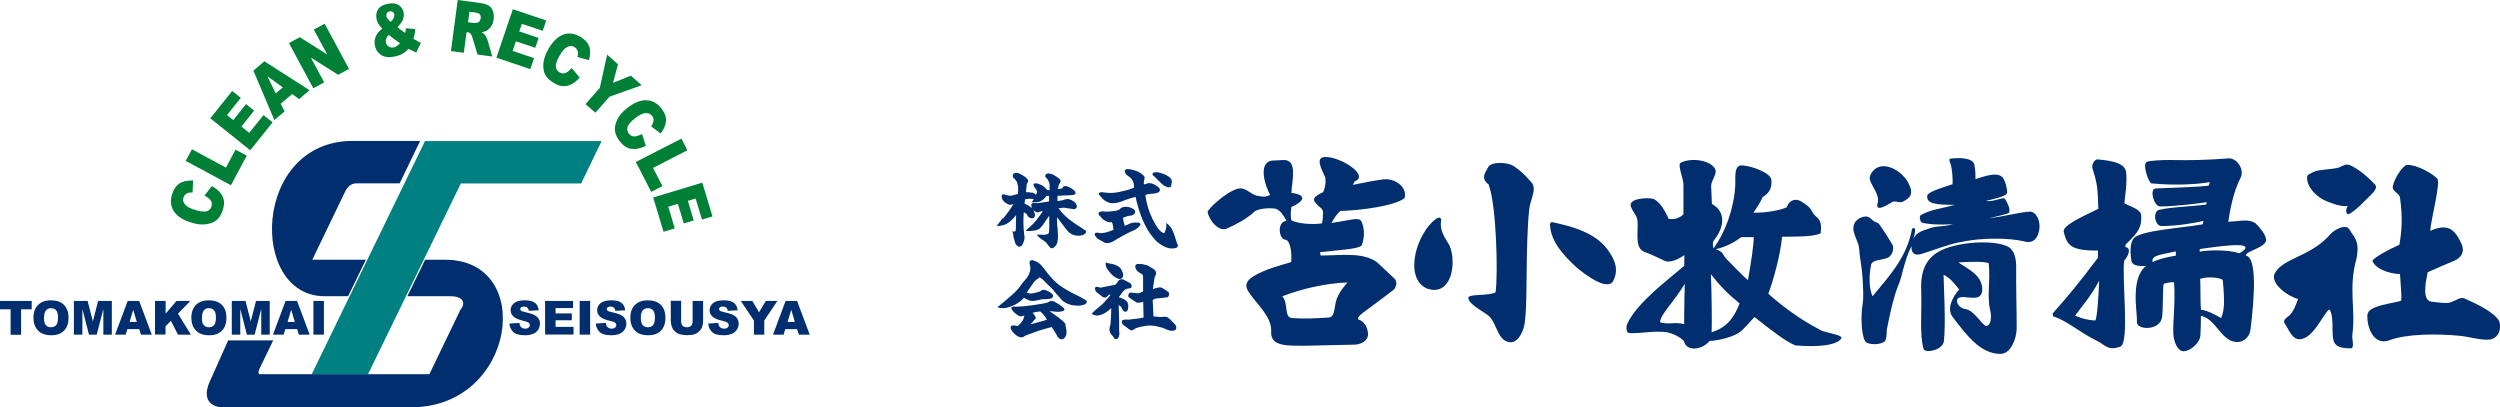 <?xml version="1.0" encoding="UTF-8"?><svg id="_レイヤー_2" xmlns="http://www.w3.org/2000/svg" viewBox="0 0 200.29 32.63"><defs><style>.cls-1{fill:#002e6f;}.cls-1,.cls-2,.cls-3{stroke-width:0px;}.cls-2{fill:#008036;}.cls-3{fill:teal;}</style></defs><g id="_レイヤー_1-2"><path class="cls-1" d="m89.76,21.49c-.1-.12-.18-.16-.32-.23-.12-.06-.19-.07-.32-.11-.11-.03-.18-.02-.29-.05-.09-.02-.14-.04-.23-.08-.03.15-.02.23.03.37.03.11.08.15.14.24.08.11.11.16.21.26.13.13.18.22.35.31.17.09.28.19.47.14.11-.04.14-.11.17-.21.03-.08.02-.13,0-.21-.02-.09-.04-.13-.08-.21-.04-.09-.05-.14-.12-.21Zm3.9,4.04c-.07-.08-.12-.12-.23-.15-.07-.02-.11,0-.18,0-.09,0-.14.02-.23.02s-.14-.02-.23-.02c-.15-.01-.22-.02-.38-.03l-.06-1.31c.11-.08.18-.12.32-.13l.79-.08c.12,0,.18-.1.2-.21.02-.11-.01-.2-.11-.27l-.32-.21c-.08-.06-.13-.09-.23-.11-.11-.02-.17,0-.29.03-.14.03-.22.05-.35.11l.14-.92c.03-.16.14-.23.12-.39-.02-.13-.05-.21-.18-.29l-.37-.23c-.12-.08-.2-.1-.35-.13-.2-.05-.3-.08-.5-.06-.1.01-.18,0-.23.08-.08.11-.03.22.03.34.06.13.12.17.24.26.09.08.19.07.26.16.06.09.06.15.06.26v1.1l-.23.11c-.21.09-.35,0-.58,0-.11,0-.17-.04-.26,0-.05.02-.07.05-.09.11-.03.1-.06.2.03.26l.58.39c.06.04.11.03.18.03.15,0,.24-.02.38-.08l.03,1.26c-.08.03-.12.04-.2.05-.25.05-.37.05-.61.08-.16.02-.24.04-.41.05-.13,0-.19-.02-.32,0-.06,0-.1.01-.15.05-.03.02-.05.04-.05.07-.01.14.03.23.14.32l.5.37s.06.05.12.05c.17,0,.22-.12.37-.18.19-.07.29-.09.49-.13.28-.05.42-.09.7-.08.38.01.57.09.93.18.29.08.4.22.7.24.14,0,.24,0,.35-.08.05-.05.06-.09.06-.16,0-.13-.03-.2-.12-.29l-.44-.45Zm-3.58-.58s.05.03.09.03c.07-.01.11-.05.15-.1.05-.07.05-.13.06-.21.02-.12.03-.18,0-.29-.02-.1-.04-.16-.12-.24-.12-.13-.21-.16-.37-.24-.1-.05-.15-.06-.26-.08l.23-.32c.08-.11.12-.17.23-.26.07-.06.12-.08.2-.11.11-.04.2,0,.29-.05.06-.04.08-.07.08-.13,0-.12-.02-.22-.14-.28l-.49-.26c-.15-.08-.34-.04-.44.1l-.14.21c-.07.11-.18.11-.32.14l-.78.15c-.08.02-.12.04-.2.03-.09,0-.12-.05-.21-.05-.07,0-.13-.02-.17.02-.07.06-.05.13-.03.21.03.1.06.15.14.21l.41.32c.09.07.17.1.29.08.09-.01.11-.08.18-.13.04-.03.04-.06.09-.08.04-.02.07-.02.12,0v.02c-.06.06-.09.1-.14.16-.18.2-.25.31-.44.5-.23.23-.38.31-.61.52-.14.12-.2.19-.32.32.12.08.2.11.35.13.13.02.2,0,.32-.03.25-.07.37-.14.58-.29.13-.09.19-.14.29-.26.03.07.03.11.03.19l-.06,1.1c0,.07-.05.11-.06.19-.02.15-.04.24,0,.39.02.08.05.12.09.19.06.09.11.12.18.21.05.06.04.12.11.16.06.04.1.07.17.05.14-.04.16-.16.2-.29.05-.16,0-.25,0-.42,0-.28,0-.42,0-.71,0-.41-.02-.61-.03-1.02,0-.12,0-.17,0-.29l.09.06c.14.08.13.19.23.32.06.07.07.11.15.15Zm-3.2-.97c-.15-.08-.23-.13-.38-.21-.38-.2-.59-.28-.96-.5-.3-.18-.46-.26-.73-.47-.39-.32-.55-.51-.87-.89-.05-.06-.07-.1-.12-.16-.05-.07-.08-.11-.14-.18-.05-.07-.08-.11-.14-.18-.12-.13-.17-.21-.32-.31-.1-.07-.15-.11-.26-.15-.03-.02-.05-.02-.09-.03-.11-.03-.16-.09-.26-.05-.07.02-.09.07-.12.13-.04.11.02.17.03.29.01.1.04.15.03.26-.02.23-.07.35-.17.55-.12.23-.24.32-.41.53-.2.25-.27.39-.49.63-.34.36-.55.51-.93.84-.25.21-.38.32-.64.53.17.07.28.08.47.08.26,0,.39-.07.64-.15.22-.08.33-.14.52-.26.22-.15.32-.23.5-.42.05.03.08.05.14.08.16.07.23.13.41.16.1.02.16.01.26,0,.23-.02.33-.07.55-.11.27-.04.41,0,.67-.05.1-.02.16-.02.23-.08.05-.04.05-.08.06-.13,0-.03.01-.05,0-.08-.04-.09-.09-.12-.18-.19-.18-.13-.29-.18-.52-.24-.04,0-.07,0-.12,0-.11.03-.14.09-.23.13-.1.04-.16.05-.26.08-.22.05-.33.1-.55.08-.1-.01-.15-.03-.23-.08.1-.16.15-.24.26-.39.19-.26.25-.41.49-.63.06-.05.11-.05.18-.11.03-.03.04-.04.06-.08.09.03.13.05.2.11.16.11.21.2.35.34.17.17.27.24.44.42.21.22.28.36.5.58.23.24.3.42.61.58.35.19.58.22.99.24.15,0,.23-.01.38-.05.11-.03.18-.03.26-.11.06-.05.08-.09.08-.16,0-.03,0-.05-.03-.08-.04-.05-.08-.05-.14-.08Zm-1.51,2c-.02-.05-.05-.08-.09-.13-.1-.12-.17-.16-.29-.26-.14-.12-.22-.18-.38-.29-.2-.15-.31-.23-.52-.37h.06c.12,0,.17.02.29.03.22.01.34.05.55,0,.13-.03.22-.03.29-.13.01-.02,0-.03,0-.05-.06-.15-.16-.19-.29-.29-.14-.11-.22-.15-.38-.24-.08-.05-.11-.08-.2-.11-.08-.02-.12-.03-.21-.02-.14.01-.19.09-.32.13-.21.06-.33.07-.55.11-.53.09-.8.13-1.34.18-.23.02-.35.02-.58.03-.11,0-.16-.03-.26,0-.06.01-.1.03-.12.08-.03.07.02.12.06.18.12.19.23.26.41.4.03.03.05.04.09.06.05.02.08.04.14.05.02,0,.03,0,.06,0,.06,0,.09-.02.15-.03.04,0,.06-.02.11-.02.01.04.01.06,0,.1-.07.26-.17.37-.35.58-.06.07-.1.11-.18.16-.1-.04-.15-.05-.26-.05-.09,0-.16-.02-.23.03-.04.02-.05.06-.06.11-.01.06,0,.1.03.16.12.23.22.33.44.5.09.07.14.1.26.13.09.02.14.02.24,0,.1-.03.13-.08.23-.13.17-.08.26-.09.44-.16.23-.08.35-.14.58-.21.43-.14.64-.2,1.07-.31.13.2.19.3.32.5.1.16.11.27.26.4.07.05.11.07.2.08.06,0,.09,0,.14-.03.09-.05.13-.09.18-.18.07-.13.08-.2.08-.34.01-.19-.03-.28-.06-.47-.01-.05,0-.08-.03-.13Zm-2.21-.16c-.2.05-.29.1-.5.13-.05,0-.07,0-.12,0,.04-.01.06-.02.09-.05.1-.08.12-.14.2-.23.06-.07.13-.09.15-.19.01-.09-.04-.13-.09-.21-.06-.1-.09-.14-.17-.21.09-.02.14-.04.23-.05.11-.02.16-.04.26-.05.06,0,.08,0,.14,0,.23.2.39.4.52.66-.29.09-.43.13-.72.21Z"/><path class="cls-1" d="m80.33,17.48c-.19.24-.28.36-.47.61.1.02.16.02.27,0,.19-.03.29-.05.46-.13.14-.07.2-.11.32-.21.22-.19.33-.3.5-.52l-.03,1.21c0,.06-.05.1-.12.11-.08.01-.15,0-.2-.08.05.07.06.11.09.19.04.13.03.21.05.34.03.13.05.19.09.31.05.13.04.22.14.32.08.08.14.15.26.13.16-.02.2-.13.27-.26.13-.27.15-.44.09-.73-.07-.62-.08-1.14-.03-1.76l.15.08c.12.06.1.17.2.26.06.05.09.08.17.11.08.02.13.05.21.02.08-.02.11-.06.14-.13.05-.1.02-.16,0-.26-.02-.11-.05-.17-.12-.26.04.03.07.05.12.08.09.05.13.1.23.11.11,0,.15-.06.26-.08.07-.01.1-.02.17-.03-.13.2-.2.3-.35.5-.14.19-.21.29-.38.47-.24.25-.37.37-.64.58.02.01.03.02.06.03.17.04.26.02.44,0,.2-.02.32-.01.5-.11.14-.07.18-.15.29-.26.15-.17.19-.27.32-.45.11-.15.16-.23.27-.39v.58c0,.31.02.46-.03.77,0,.03,0,.05-.03.07-.03.03-.05.04-.09.05-.05.03-.08.05-.14.05-.14.03-.21,0-.35,0h-.35c.04.07.06.1.12.16.1.1.17.14.29.23.14.11.23.14.35.26.08.09.1.15.18.24.03.04.05.06.08.1.06.05.09.1.17.1.1,0,.14-.05.21-.1.09-.07.13-.11.18-.21.07-.14.07-.22.09-.37.06-.63-.05-.94-.06-1.57,0-.1,0-.14,0-.24l.64.84c.16.21.24.33.47.48.14.09.23.12.41.15.15.03.23.02.38,0,.12-.02.19-.03.29-.1.08-.06.15-.11.14-.21-.01-.1-.1-.12-.18-.18-.13-.1-.21-.14-.35-.23-.22-.15-.34-.21-.55-.37-.26-.19-.39-.28-.61-.5-.23-.22-.33-.35-.52-.6l.32-.03c.15-.02.23,0,.38.03.18.02.27.04.44.07.08.02.13.01.2-.02.06-.03.1-.06.12-.13.03-.13-.01-.2-.09-.32-.08-.12-.16-.16-.3-.23-.07-.05-.12-.06-.2-.08-.07-.02-.11-.03-.18-.02-.1,0-.14.03-.23.05-.08.02-.12.03-.2.06l-.34.05s0-.02,0-.03v-.39c.17,0,.26-.01.44-.03.33-.02.51.01.84-.05.04,0,.06,0,.09-.03.03-.02.04-.02.06-.05.02-.05.02-.08,0-.13-.02-.06-.04-.08-.08-.13-.07-.07-.12-.1-.2-.15-.09-.06-.13-.09-.23-.13-.11-.05-.17-.08-.29-.08-.05,0-.07,0-.12.02-.1.05-.09.17-.2.18l-.29.03v-.05l.03-.06c.05-.09.02-.15.06-.23.04-.11.13-.15.14-.26,0-.08-.01-.12-.06-.18-.05-.06-.1-.08-.17-.13-.09-.07-.13-.11-.24-.16-.11-.07-.17-.11-.29-.13-.15-.04-.25-.08-.38,0-.07.04-.09.1-.09.18.02.13.14.15.2.26.03.05.04.08.06.13.05.13.09.18.09.31v.42l-.21-.03c-.17-.23-.38-.38-.66-.47-.08-.04-.14-.06-.24-.05-.07,0-.14,0-.17.05-.04.06,0,.12.03.19.03.08.07.11.12.18.05.07.09.1.11.18.02.06.02.1,0,.16-.02.07-.04.1-.09.16-.06-.08-.1-.12-.2-.16-.07-.03-.11-.01-.18-.02-.08-.01-.12-.02-.2-.03-.08,0-.12,0-.2,0,0-.14.01-.21.03-.34.01-.11,0-.17.03-.29.03-.12.12-.17.11-.29,0-.07-.04-.1-.09-.16-.12-.14-.21-.2-.38-.29-.17-.1-.26-.16-.46-.18-.07,0-.11,0-.18.03-.04.02-.06.04-.09.08-.03.06-.04.09-.03.16,0,.06.02.09.06.13.03.04.06.04.08.08.07.07.1.1.15.18.05.08.06.12.08.21.04.13.05.2.06.34,0,.19,0,.29-.03.48l-.47.13c-.09.03-.14.01-.24,0-.07,0-.1-.02-.17-.03-.14-.02-.23-.12-.35-.05-.06.03-.06.09-.06.16,0,.14.04.2.12.32.1.13.18.18.32.26.08.04.12.07.21.08.07,0,.11-.02.17-.03l.12-.03c-.14.24-.22.35-.38.58-.17.25-.28.36-.46.6Zm1.77-1.5c.25-.07.47-.07.72-.03l-.03.06-.09.13-.08.05.15.02s.05,0,.09,0c.17-.01.26,0,.41-.05.2-.08.29-.15.43-.29.06-.06.09-.1.12-.18h.23v.45l-.87.13c-.21.03-.37-.07-.52.05-.04.03-.03.06-.03.1,0,.03,0,.05,0,.08,0,.07.02.11.06.18-.07-.06-.1-.08-.18-.13-.12-.08-.18-.13-.32-.19l-.12-.05c.04-.12.05-.22.04-.34Zm6.14,3.31c.14.08.21.15.38.18.11.02.18,0,.29-.02.31-.09.42-.22.7-.37.27-.14.4-.22.67-.37.4-.22.69-.24.99-.57.06-.07.13-.13.09-.21-.08-.14-.26-.09-.44-.1-.13,0-.2.01-.32.05-.12.04-.17.08-.29.13-.08.03-.12.05-.2.08-.08-.23-.12-.42-.14-.65.06-.02.09-.03.14-.05.09-.03.14-.05.23-.08.18-.05.31,0,.46-.11.08-.05.12-.1.14-.19.01-.06,0-.1-.03-.16-.07-.1-.14-.13-.26-.18-.18-.08-.29-.11-.5-.1-.14,0-.23.03-.35.1-.05.03-.04.07-.09.1-.23.14-.4.12-.67.16-.2.03-.3.02-.5.02-.14,0-.22-.04-.35,0-.09.03-.16.05-.18.13-.03.12.07.17.15.26.12.16.2.24.38.34.14.08.22.12.38.13.06,0,.1,0,.14-.03.03.04.04.06.06.11.04.11.04.17.06.29.01.08.02.12.03.21-.05.04-.08.06-.15.08-.32.13-.5.18-.84.21-.16.01-.25-.07-.41-.03-.04.01-.07.02-.09.05-.05.14.05.23.14.34.11.13.2.15.35.24Zm4.3-5.1c.11.14.19.19.32.32.18.16.24.29.46.39.16.07.28.16.44.08.09-.04.07-.12.09-.21.03-.14.05-.22,0-.37-.05-.13-.12-.17-.23-.26-.08-.06-.14-.08-.23-.13-.17-.08-.26-.11-.44-.16-.12-.03-.19-.07-.32-.05-.13.01-.25,0-.29.11-.05.13.11.18.21.29Zm1.83,5.49c0-.1-.06-.14-.09-.24-.14-.4-.17-.61-.35-1-.06-.12-.09-.18-.18-.29-.11-.13-.18-.19-.32-.29.03.27.01.42-.09.68-.02.06-.03.11-.09.14-.03.01-.05-.01-.09-.03-.12-.06-.17-.11-.26-.21-.17-.18-.23-.29-.35-.5-.19-.32-.27-.5-.41-.84-.13-.33-.18-.5-.26-.84-.06-.25-.08-.38-.12-.63.09-.04.14-.05.23-.08.28-.06.46,0,.72-.1.1-.04.16-.07.2-.16.03-.06.03-.1,0-.15-.04-.11-.1-.14-.2-.21-.22-.15-.36-.25-.64-.26-.12,0-.18.05-.29.08-.06.01-.09.02-.14.02,0-.07,0-.11,0-.18.01-.13.05-.19.06-.32,0-.03,0-.05,0-.08-.04-.1-.09-.14-.18-.21-.13-.12-.21-.16-.38-.24-.2-.09-.31-.11-.52-.16-.09-.02-.14-.03-.23-.03-.1,0-.18-.01-.23.05-.07.09-.04.16,0,.27.04.1.1.13.18.2.1.09.18.11.26.21.11.13.16.21.21.37.05.15.05.23.03.39-.27.12-.41.16-.7.23-.43.11-.65.16-1.1.19-.2.01-.3-.02-.5-.03-.17,0-.28-.08-.44,0-.04.01-.06.04-.06.08,0,.09.05.14.12.21.21.24.33.38.64.5.18.07.3.07.5.05.51-.05.73-.23,1.22-.37.19-.05.28-.08.46-.13.05.26.08.38.15.63.09.33.14.49.26.82.13.35.2.53.38.87.17.33.26.49.5.79.22.28.33.44.64.65.29.2.46.29.81.37.05,0,.07,0,.12,0,.07,0,.1.01.17,0,.14-.02.23-.02.32-.11.04-.04.03-.08.03-.13Z"/><path class="cls-1" d="m112.53,15.87c.23-.88-.71-1.48-1.41-1.51-.47-.02-1.93.29-2.73.45l.14-.28c1.2-.47-1.02-1.87-2.16-1.94-1.16-.15-.46,1.01-.19,1.63.04.4.02.61-.1.99-.02.08-.04.12-.09.18-.09.09-.19.08-.29.15-.19.15-.39.2-.42.43-.02.18.12.25.23.4.16.22.36.25.46.5.05.12.02.19.02.32,0,.29-.02.43-.08.71-.82.11-1.91.02-2.43-.24-.1-.08-.08-.69-.02-1.08.29-.11.9-.44.87-.73-.03-.25-.54-.36-.87-.4.04-.94.52-2.64-.6-2.63l-.98.05c-1.14.21-.48,2.11-.13,2.73-.2.16-.54.2-1.02.09-.56-.12-.95-.75-1.6-.56-.98.29-2.43,1.68-2.38,1.87.16.73.92,1.59,1.54,1.31.79-.35,1.6-.78,2.22-1.36.33-.28,1.56-.34,1.83-.17.34.21.55.58.73.92-.79.03-.64,1.54-.04,1.51.39.16.48,1.21.41,1.79-.82.25-2.12.57-3.03,1.14-.62.39-.69.77-.38,1.24.68,1.03,1.89,2,1.81,3.21-.07,1.24,1.51,1.09,2.69,1.11l4.05-.09c.5-.04,1.02-.32,1.02-.83,0-.45-.27-1.02-.71-1.16-.39-.12.46-.67.79-.92.78-.58,1.17-.87,1.94-1.46.25-.18.34-.69.12-.9l-1.42-1.33c-1.18-.85-2.93-.53-4.52-.54l-.04-.27c1.56-.17,3.17-.25,3.34-.56.22-.59.24-1.32-.02-1.88-.18-.39-.71-.16-2.4.11.18-.38.39-.67.7-.97,1.64-.04,4.36-.4,5.15-1.03Zm-4.58,6.77c-.52.6-.65.82-.85,1.29-.22.5-.09,1.48-.66,1.51-.98.06-1.93.12-2.94.04-.65-.06-.25-1.16-.77-1.74,1.55-.62,3.62-1.06,5.21-1.11Z"/><path class="cls-1" d="m145.78,26.4c-1.5-.76-3.08-1.93-4.11-2.87.41-1.08.98-3.15,1.1-4.56,1.32-.03,2.38.02,3.09-.27.18-1.31-.39-1.18-.65-1.7-.22-.45-.53-.62-.87-.84-.4-.26-.92-.24-1.2.45-.58.26-1.73.45-2.66.43.2-.33.53-.75.73-1.25.66-.39.73-.84.71-1.35-.02-.56-1.44-1.11-2.32-1.19-.74-.08-.54,1.07-.58,1.65-.11,1.85-.81,3.72-1.73,5-.07-.17-.11-.47.02-.64.86-1.08.97-2.3-.16-2.92-.02-.56-.04-.84-.06-1.4-.02-.5.56-1.04.29-1.46-.46-.68-1.9-.85-2.72-.45-.31.15.21,1.2.21,1.8v2.34c-.32.31-.72.43-1.18.37-.23-.5-.63-1.33-1.23-1.61-.57-.13-1.98-.01-1.81.58.11.41.5.74.54,1.16.08.85-.27,2.21.56,2.51.55.2,1.22.53,1.6.71.47.23,1.26-.21,1.6-.45l-.02.86c-1.27,1.1-3.79,2.94-4.57,4.66-.1.23-.08.72.18.73.98.03,1.87-.19,2.9-.09.66.11,1.2.44,1.48.73.13.78,1.33.81,2.06-.02.49,0,1.6-.22,2.28-.62.44-.26.93-.92,1.3-1.29,1.65,1.29,2.39,1.87,3.26,2.27,1.9.17,3.4-.02,3.71-.58.08-.28-1.2-.39-1.75-.67Zm-10.83-2.51c0,.58-.02.87-.02,1.44v.64c-.81-.21-1.12.07-1.93-.15,0-.61,1.06-1.56,1.97-3.07,0,.45,0,.68-.02,1.14Zm2.18,2.72c.03-.51,0-3.4-.06-4.64.71.91,1.39,1.61,2.3,2.34-.6,1.54-1.33,2.01-2.24,2.31Zm2.91-4.16c-.57-.5-1.19-1.17-1.74-1.72-.27-.27-.22-.59-.85-.76.79-.19,1.41-.49,2.05-.97h1c.02.47-.22,2.13-.46,3.44Z"/><path class="cls-1" d="m150.43,16.24c-.09.36-.09.74,1.18-.06.23-.14.59.12.83-.02.51-.27,1.01-.56.37-1.64-.44-.74-1.56-1.47-2.37-1.11-.37.17-.75.65-.62,1.03.21.6.76,1.16.62,1.8Zm11.1,5.15c0-.55-.1-1.27-.58-1.58-.92-.57-3.53-.5-5.12.11-1.72.66-1.97,2.05-1.91,3.4.06,1.55-.15,3.48.19,4.64.12.35,1.46.13,1.62-.58.18-1.44-.01-4.48-.02-5.37.51.26.81.62,1.25,1.18-.59.67-.99,1.58-.53,2.19,1.06,1.39,2.23,3.01,3.88,2.97.8-.02,1.25-1.25,1.26-2.04,0-1.46-.06-3.29-.04-4.94Zm-2.41,4.72c-.32-.04-.95-1.26-1.66-1.35-.56-.08-.85-.68-.56-.88.44-.31,1.91.48,1.91-.69s-1.19-1.65-1.91-2.17c1.06-.05,2.05-.09,2.43.07.15,1.52-.17,2.61.13,3.83.1.4.07,1.23-.35,1.18Zm3.49-9.15c-.63.01-1.8.33-3.26.53,1.07-.27,1.6-.37,1.62-.47.09-.36-.14-.72-.31-1.05-.15-.27-.87.24-1.56.13.99-.26,1.75-.39,1.71-.73-.04-.35-.11-.7-.27-1.01-.33-.64-1.29-.33-2.27-.01,0-.39-.01-.71-.08-1.09-.07-.64-1.19-.64-1.94-.55-.19.06.06.44.08.63.07.47.13.86.1,1.42-.3.11-2,.58-2.03.92-.06.64.66.73,2.21.73-1.06.31-1.9.35-2.71.82-.19.11-.07.59.15.63.55.11,1.12.16,2.43.11-1,.24-1.28.1-1.88.32-.49.18-1.07.28-1.3.85.06-.2.12-.48.13-.71,0-.25-.24-.15-.25-.07-.42,2.36-2.03,3.98-3.16,5.38-.3-.66-.28-1.68-.12-2.5.1-.53,1.08-.34,1.49-.69.23-.2.38-.69.21-.97-.39-.66-.6-.98-1.04-1.61-.1-.14-.31-.16-.45-.26-.22-.17-.38-.43-.77-.35-.5.09-1.01.49-.81,1.27.11.43.37.82.41,1.26.06.8.24,1.59.28,2.39.04.71.1,1.55,0,2.14-.17,1-.08,2.83.33,3.03.44.21,1.16.14,1.45-.1.2-.26.11-.71.19-1.07.26-1.31.53-2.53.88-3.38.41-.99.43-1.89,1.07-3.18-.03.75.46.75.88.6,1.08-.34,1.92-.68,2.82-.88,1.97-.44,4.05-.38,5.3-.11.88.27,1.16-.43,1.24-.94.11-.69-.23-1.45-.79-1.44Z"/><path class="cls-1" d="m170.26,19.8l.04-.21c1.13-1.09,1.25-1.41,1.25-2.27,0-.55-.73-.7-1.35-1.03.07-.77.22-1.65.14-2.47-.08-.8-1.23-.94-2.26-1.05-.28-.03-.51.42-.45.67.09.36.26.82.33,1.24.14.72.11,1.37.15,2.05-1.31.64-2.91,1.35-2.77,1.86.27.99.47,1.51,2.74,1.48v.58c-1.51,2.01-2.44,3.13-3.59,4.42-.07.07-.04.26.05.29,1.16.39,1.91,1.18,3.52,1.98.57.27.85.83,1.87.4.67-.53.06-5.45.25-6.85.33-.37.62-1.05.08-1.1Zm-2.39,5.88c-.6-.04-1.08-.15-1.62-.39.5-.71,1.22-1.47,1.93-2.81-.05,1.18-.16,2.95-.31,3.2Zm13.67-6.53c-.03-.36-.46-.89-.83-1.26-.56-.36-1.09-.19-2.19-.12.14-.96.41-2.41.98-3.51.36-.69-.32-1.62-.94-1.57-1.57.12-3.23.17-4.54.13-.68-.01-1.73.03-2.04.15-.34.18.12,1.6.38,1.72,2.24.23,4.18,0,4.68-.1l-.08.28c-.91.12-2.77.16-4.26.23-.51.02-.15,1.44.36,1.44,1.25,0,3.12-.25,3.74-.34l-.05.19c-.89.13-3.74.25-3.94.51-.33.44-.07,1.21.36,1.21,1.2,0,2.71-.24,3.36-.42l-.05.28c-1.87.33-4.94.47-5.55,1.14-.34.47-.24,1.31-.17,1.78.06.4.62.46,1.19.41-1.32,1-.69,3.77-.75,4.49-.05.67,1.92.75,2.03-.45.08-.86.03-2.33.12-2.6.22-.08.64-.17.83-.11.13,1.93-.18,3.6-.02,4.44.08.43.33,1.07.78,1.07.54,0,1.32-.67,1.35-1.29.02-.49.04-.82.04-1.55,1.19.27,1.56,1.86,2.68,2.08.74.14,1.23-.43,1.29-.96.35-2.83.51-5.79-.38-5.95.04-.39,1.69-.63,1.64-1.31Zm-7.22,1.33c-.77.13-1.44.29-1.86.52-.12-.57.6-.57,1.86-.86v.34Zm3.63,5c-.42-.23-1.08-.61-1.62-.67-.05-.51-.03-2-.06-2.47.61-.21,1.57-.11,1.81.09.17,1.85.12,2.44-.13,3.05Zm1.47-5.19c-1.04-.33-2.64-.24-3.19-.13v-.21c1.64-.23,3.37-.46,3.63-.19.16.16-.24.42-.44.52Z"/><path class="cls-1" d="m124.35,17.8c-.09-.02-.18.08-.17.22.07,1.38,1.13,2.47,2.09,3.37.76.64,2.36,1.85,2.93,1.2.53-.95.2-1.77-.41-2.6-.99-1.37-2.97-1.89-4.44-2.19Z"/><path class="cls-1" d="m115.46,17.67c.02-.13-.07-.36-.39-.15-1.55,1.09-2.68,4.73-.74,5.6,1.98.67,2.39-2.08,1.8-3.45-.36-.64-.82-1.18-.67-2Z"/><path class="cls-1" d="m122.02,13.9c-.25-.23-.38-.34-.66-.53-.55-.44-1.92-.4-2.12,0-.21.42-.67.9.02,1.4.64,1.68.76,7.22.56,8.65-.58.31-2.17.11-2.18.43-.03.45.96.97,1.52,1.37.74.52.74,1.84,1.58,2.15.78.28,1.23-.66,1.37-1.26.32-1.41.07-6.26.41-9.38.07-.71.66-1.62.15-2.15-.26-.27-.38-.43-.66-.69Z"/><path class="cls-1" d="m200.21,25.71c-.38-.69-1.76-1.36-2.77-1.8-.31-.14-.66.15-.97.26-.1.04-.16.05-.27.09-.35.04-.94-.03-1.41-.09-.81-.11-.4-1.81-.29-2.36.81-.37,1.43-.63,2.15-.93.49-.21.92-.71.48-1.5-.59-1.23-1.22-1.4-2.43-.89.07-.97.86-3.9.56-4.18-.29-.33-1.52-1.1-2.4-1.1-.32,0-1.05,1.07-1.16,1.74-.06.38.53.53.58.88.23,1.66.13,2.74-.05,3.78-1.03.46-1.87.94-2.16,1.26.16.62,1.27,1.06,2.21,1.09.05.92.15,1.75.09,2.14-.71.22-2.65.38-2.7,1.11-.07.89.44,2.51,1.73,2.06,1.38-.53,3.83-.55,5.74-.36.83.09,1.85.43,2.49.26.53-.17.81-.77.6-1.46Z"/><path class="cls-1" d="m190.31,14.82c-.46-.51-1.17-1.14-1.89-1.52-.5-.27-.7.01-1.04.12-.5.16-1.66.16-1.99.34-.19.13-.55.17-.56.46,0,.84.84,1.64,1.64,1.93.52.19.97.4,1.62.36-.23.33-.1.73.09.64.52-.23,1.25-1.04,1.84-1.61.18-.18.46-.52.28-.71Z"/><path class="cls-1" d="m186.67,18.8c-1.53,1.75-3.74,1.87-4.41,3.07-.45.81,1.03,1.88,1.85,2.08-.19.57-.4,1.04-.7,1.33-.64.44-.4.57-.25.82.25.43.54,1.08,1.05,1.08,1.15,0,1.96-2.17,2.42-2.39.45.72.06,2.13.42,2.71.23.37.81.4,1.26.41.37,0,.1-.73.15-1.09.29-2.04-.35-3.73.35-6.17.24-1.37-.19-1.6-.6-2.29-.27-.45-1.19.03-1.54.43Z"/><path class="cls-1" d="m0,24.11h2.54v.67h-.85v2.04h-.84v-2.04h-.85v-.67Z"/><path class="cls-1" d="m2.68,25.46c0-.44.12-.78.37-1.03.25-.25.59-.37,1.03-.37s.8.12,1.04.36c.24.24.37.58.37,1.02,0,.31-.05.58-.16.78-.11.2-.26.36-.46.47-.2.11-.45.17-.75.17s-.56-.05-.76-.15c-.2-.1-.36-.25-.49-.46-.12-.21-.19-.47-.19-.79Zm.84,0c0,.27.05.47.15.58.1.12.24.18.41.18s.32-.06.42-.17c.1-.12.15-.33.15-.63,0-.25-.05-.44-.15-.56-.1-.11-.24-.17-.42-.17s-.3.06-.4.18c-.1.12-.15.32-.15.59Z"/><path class="cls-1" d="m5.92,24.11h1.1l.42,1.64.42-1.64h1.1v2.7h-.68v-2.06l-.53,2.06h-.62l-.53-2.06v2.06h-.68v-2.7Z"/><path class="cls-1" d="m11.14,26.37h-.94l-.13.44h-.85l1.01-2.7h.92l1.01,2.7h-.87l-.13-.44Zm-.18-.58l-.29-.97-.29.97h.59Z"/><path class="cls-1" d="m12.43,24.11h.84v1.02l.87-1.02h1.11l-.99,1.02,1.03,1.68h-1.03l-.57-1.11-.43.45v.65h-.84v-2.7Z"/><path class="cls-1" d="m15.33,25.46c0-.44.12-.78.37-1.03.25-.25.59-.37,1.03-.37s.8.12,1.04.36c.24.24.37.58.37,1.02,0,.31-.05.58-.16.78-.11.2-.26.36-.46.47-.2.11-.45.17-.75.17s-.56-.05-.76-.15c-.2-.1-.36-.25-.49-.46-.12-.21-.19-.47-.19-.79Zm.84,0c0,.27.05.47.15.58.1.12.24.18.41.18s.32-.06.42-.17c.1-.12.15-.33.15-.63,0-.25-.05-.44-.15-.56-.1-.11-.24-.17-.42-.17s-.3.06-.4.18c-.1.12-.15.32-.15.59Z"/><path class="cls-1" d="m18.57,24.11h1.1l.42,1.64.42-1.64h1.1v2.7h-.68v-2.06l-.53,2.06h-.62l-.53-2.06v2.06h-.68v-2.7Z"/><path class="cls-1" d="m23.8,26.37h-.94l-.14.44h-.85l1.01-2.7h.92l1.01,2.7h-.87l-.13-.44Zm-.18-.58l-.29-.97-.29.97h.59Z"/><path class="cls-1" d="m25.11,24.11h.84v2.7h-.84v-2.7Z"/><path class="cls-1" d="m40.81,25.92l.8-.05c.02.13.05.23.1.3.09.11.21.16.37.16.12,0,.21-.03.27-.09.07-.05.1-.12.1-.19,0-.07-.03-.13-.09-.19-.06-.05-.2-.11-.43-.16-.36-.08-.63-.19-.78-.33-.16-.14-.24-.31-.24-.52,0-.14.04-.27.12-.39.08-.12.2-.22.36-.29.16-.07.38-.11.66-.11.34,0,.61.06.79.19.18.13.29.33.32.61l-.79.04c-.02-.12-.06-.21-.13-.26-.07-.05-.16-.08-.27-.08-.1,0-.17.02-.22.06-.05.04-.07.09-.07.15,0,.04.02.08.06.12.04.04.13.07.28.1.36.08.62.16.78.24.16.08.27.18.35.3.07.12.11.25.11.4,0,.17-.05.33-.14.48-.1.15-.23.26-.4.33-.17.07-.39.12-.65.12-.46,0-.78-.09-.96-.27-.18-.18-.28-.4-.3-.68Z"/><path class="cls-1" d="m43.68,24.11h2.23v.57h-1.4v.43h1.3v.55h-1.3v.53h1.44v.61h-2.28v-2.7Z"/><path class="cls-1" d="m46.44,24.11h.84v2.7h-.84v-2.7Z"/><path class="cls-1" d="m47.73,25.92l.8-.05c.02.13.05.23.11.3.09.11.21.16.37.16.12,0,.21-.03.27-.09.06-.05.1-.12.1-.19,0-.07-.03-.13-.09-.19-.06-.05-.2-.11-.43-.16-.37-.08-.63-.19-.78-.33-.16-.14-.24-.31-.24-.52,0-.14.04-.27.12-.39.08-.12.2-.22.36-.29.16-.07.38-.11.66-.11.34,0,.61.06.79.19.18.13.29.33.32.61l-.79.04c-.02-.12-.06-.21-.13-.26-.07-.05-.16-.08-.27-.08-.1,0-.17.02-.22.06-.05.04-.07.09-.07.15,0,.04.02.08.06.12.04.04.13.07.28.1.36.08.62.16.78.24.16.08.27.18.34.3.07.12.11.25.11.4,0,.17-.05.33-.14.48-.1.15-.23.26-.4.33-.17.07-.39.12-.65.12-.46,0-.78-.09-.96-.27-.18-.18-.28-.4-.3-.68Z"/><path class="cls-1" d="m50.5,25.46c0-.44.12-.78.37-1.03.25-.25.59-.37,1.03-.37s.8.12,1.04.36c.24.24.37.58.37,1.02,0,.31-.05.58-.16.78-.11.2-.26.36-.46.47-.2.11-.45.17-.75.17s-.56-.05-.76-.15c-.2-.1-.36-.25-.49-.46-.12-.21-.19-.47-.19-.79Zm.84,0c0,.27.05.47.15.58.1.12.24.18.41.18s.32-.06.42-.17c.1-.12.15-.33.15-.63,0-.25-.05-.44-.15-.56-.1-.11-.24-.17-.42-.17s-.3.06-.41.18c-.1.12-.15.32-.15.59Z"/><path class="cls-1" d="m55.5,24.11h.83v1.61c0,.16-.03.31-.07.45-.05.14-.13.27-.24.37-.11.11-.22.18-.33.22-.16.06-.36.09-.58.09-.13,0-.27,0-.43-.03-.15-.02-.28-.06-.39-.11-.11-.06-.2-.13-.29-.23-.09-.1-.15-.2-.18-.31-.05-.17-.08-.33-.08-.46v-1.61h.83v1.65c0,.15.04.26.12.35.08.08.2.12.34.12s.26-.04.34-.12c.08-.08.12-.2.12-.35v-1.65Z"/><path class="cls-1" d="m56.74,25.92l.8-.05c.02.13.05.23.11.3.09.11.21.16.37.16.12,0,.21-.03.27-.09.06-.05.1-.12.1-.19,0-.07-.03-.13-.09-.19-.06-.05-.2-.11-.43-.16-.37-.08-.63-.19-.78-.33-.16-.14-.24-.31-.24-.52,0-.14.04-.27.12-.39.08-.12.2-.22.36-.29.16-.07.38-.11.66-.11.34,0,.61.06.79.19.18.13.29.33.32.61l-.79.04c-.02-.12-.06-.21-.13-.26-.07-.05-.16-.08-.28-.08-.1,0-.17.02-.22.06-.05.04-.07.09-.07.15,0,.04.02.08.06.12.04.04.13.07.28.1.36.08.62.16.78.24.16.08.27.18.34.3.07.12.11.25.11.4,0,.17-.05.33-.14.48-.1.15-.23.26-.4.33-.17.07-.39.12-.65.12-.46,0-.78-.09-.95-.27-.18-.18-.28-.4-.3-.68Z"/><path class="cls-1" d="m59.34,24.11h.93l.54.91.55-.91h.92l-1.05,1.57v1.13h-.83v-1.13l-1.05-1.57Z"/><path class="cls-1" d="m63.85,26.37h-.94l-.13.44h-.85l1.01-2.7h.92l1.01,2.7h-.87l-.14-.44Zm-.17-.58l-.29-.97-.29.97h.59Z"/><path class="cls-2" d="m16.37,15.68l.6-.77c.28.15.5.32.66.51.16.19.26.39.3.61.04.22.02.47-.07.76-.11.35-.26.62-.46.8-.19.18-.47.31-.84.37-.36.06-.79.02-1.27-.14-.65-.2-1.1-.5-1.36-.89-.26-.4-.31-.85-.14-1.37.13-.41.33-.7.6-.87.27-.17.63-.24,1.08-.23l-.04.96c-.13,0-.23,0-.29.01-.11.03-.2.08-.28.14-.07.06-.13.15-.16.24-.07.23-.02.43.17.62.13.14.38.27.73.38.43.14.75.17.95.12.2-.06.32-.19.39-.38.06-.19.04-.36-.06-.49-.1-.14-.27-.27-.5-.39Z"/><path class="cls-2" d="m14.88,12.89l.5-.93,2.72,1.47.77-1.44.9.48-1.27,2.37-3.62-1.95Z"/><path class="cls-2" d="m16.84,9.49l1.76-2.2.69.55-1.1,1.38.5.4,1.02-1.28.65.52-1.02,1.28.63.5,1.14-1.42.73.58-1.79,2.24-3.21-2.57Z"/><path class="cls-2" d="m23.4,7.54l-.91.77.31.62-.82.69-1.68-3.96.88-.75,3.62,2.32-.84.71-.56-.41Zm-.74-.54l-1.24-.89.67,1.37.57-.48Z"/><path class="cls-2" d="m23.15,3.45l.87-.47,2.2,1.39-1.08-2,.87-.47,1.95,3.62-.87.47-2.19-1.38,1.07,1.99-.87.47-1.95-3.62Z"/><path class="cls-2" d="m32.5,2.26l.76.07c0,.17-.02.31-.04.41-.02.11-.05.23-.09.37l.4.23s.11.06.19.09l-.37.78c-.1-.04-.21-.09-.32-.15-.11-.06-.21-.11-.3-.15-.14.16-.28.28-.43.37-.21.12-.46.21-.74.26-.45.08-.8.03-1.06-.16-.26-.18-.42-.44-.47-.76-.04-.23-.02-.46.07-.69.09-.23.27-.44.53-.63-.15-.16-.26-.3-.33-.42-.07-.12-.12-.25-.14-.39-.05-.29,0-.54.14-.76.15-.22.41-.36.78-.43.38-.07.67-.03.88.12.21.14.33.34.38.58.02.14.02.28-.01.41-.03.14-.08.25-.14.34-.06.09-.17.23-.34.43.2.17.4.32.61.46.03-.12.05-.25.06-.38Zm-1.36.53c-.11.13-.18.24-.21.33-.03.08-.03.17-.02.26.02.13.09.25.21.33.12.09.25.12.41.09.17-.03.34-.14.52-.34-.23-.15-.54-.37-.92-.67Zm.16-1.04c.11-.1.19-.2.24-.31.05-.11.07-.2.05-.28-.02-.09-.06-.15-.12-.2-.07-.05-.15-.07-.25-.05-.1.02-.17.06-.22.14-.05.08-.06.16-.05.25.02.11.14.26.34.45Z"/><path class="cls-2" d="m36.13,4.07l.54-4.07,1.73.23c.32.04.56.11.72.2.16.09.28.23.36.43.08.19.1.42.07.68-.03.23-.1.42-.2.57-.1.15-.23.27-.38.36-.1.05-.23.09-.39.11.12.07.2.13.25.19.03.04.08.12.14.24.06.12.1.21.11.27l.36,1.25-1.18-.16-.4-1.32c-.05-.17-.1-.28-.15-.34-.07-.07-.15-.12-.24-.13h-.09s-.22,1.65-.22,1.65l-1.04-.14Zm1.36-2.29l.44.06s.14,0,.29-.02c.07,0,.13-.04.19-.11.05-.06.08-.14.1-.23.02-.13,0-.24-.06-.32-.06-.08-.18-.13-.38-.16l-.46-.06-.11.83Z"/><path class="cls-2" d="m41.09.74l2.67.9-.28.83-1.67-.56-.21.61,1.55.52-.27.79-1.55-.52-.26.77,1.72.58-.3.88-2.72-.92,1.32-3.89Z"/><path class="cls-2" d="m45.81,5.46l.63.75c-.21.24-.42.42-.64.53-.22.12-.44.17-.67.16-.22,0-.47-.08-.73-.24-.32-.18-.55-.39-.69-.62-.14-.23-.2-.53-.18-.9.02-.37.15-.77.41-1.22.34-.59.73-.97,1.17-1.14.44-.17.9-.12,1.37.16.37.21.61.47.72.77.11.3.1.67-.01,1.11l-.93-.25c.03-.12.05-.22.05-.29,0-.11-.03-.21-.08-.3-.05-.09-.12-.16-.21-.21-.2-.12-.42-.11-.64.03-.17.1-.35.31-.53.63-.23.39-.33.69-.32.9.01.2.11.36.29.46.17.1.34.12.5.05.16-.07.32-.2.49-.4Z"/><path class="cls-2" d="m48.64,4.38l.87.77-.4,1.49,1.43-.58.87.77-2.57.91-1.14,1.29-.79-.69,1.14-1.29.59-2.66Z"/><path class="cls-2" d="m51.44,10.75l.3.93c-.28.14-.55.23-.8.25-.25.02-.47,0-.68-.1-.2-.09-.4-.25-.59-.49-.23-.29-.36-.57-.4-.83-.04-.26.02-.57.17-.9.15-.34.43-.66.83-.97.54-.42,1.04-.62,1.51-.61.47.01.88.23,1.21.66.26.34.39.66.37.99-.02.32-.16.66-.43,1.02l-.77-.58c.08-.1.13-.18.15-.25.04-.11.06-.21.05-.31-.01-.1-.05-.19-.11-.27-.15-.19-.35-.26-.61-.22-.19.03-.44.16-.73.38-.36.28-.57.52-.63.71-.06.19-.03.37.1.54.12.16.27.24.44.23.17,0,.37-.07.61-.19Z"/><path class="cls-2" d="m54.59,11.1l.48.94-2.75,1.41.75,1.46-.9.46-1.23-2.39,3.66-1.88Z"/><path class="cls-2" d="m56.27,14.64l.81,2.7-.84.25-.51-1.69-.62.19.47,1.57-.8.24-.47-1.57-.77.23.52,1.74-.9.27-.83-2.75,3.94-1.19Z"/><path class="cls-3" d="m24.96,29.99h4.52l7.44-15.29h9.64l1.64-3.4h-14.15l-9.08,18.69Z"/><path class="cls-1" d="m25.99,23.73h1.9l1.42-2.92h-4.29l2.64-5.48c.16-.32.43-.64.89-.64h3.47l1.64-3.4h-5.4c-8.06,0-8.32,12.44-2.27,12.44Z"/><path class="cls-1" d="m35.66,20.81h-1.6c-.47.96-.95,1.95-1.42,2.92h3.42c1.04,0,1.29.53.83,1.08l-2.49,5.17h-13.55c-.15,0-.2-.16-.07-.42l1.11-2.29h-3.61l-1.46,3.27c-.79,1.71.43,2.09.97,2.09h15.15c8.4,0,9.99-11.82,2.73-11.82Z"/></g></svg>